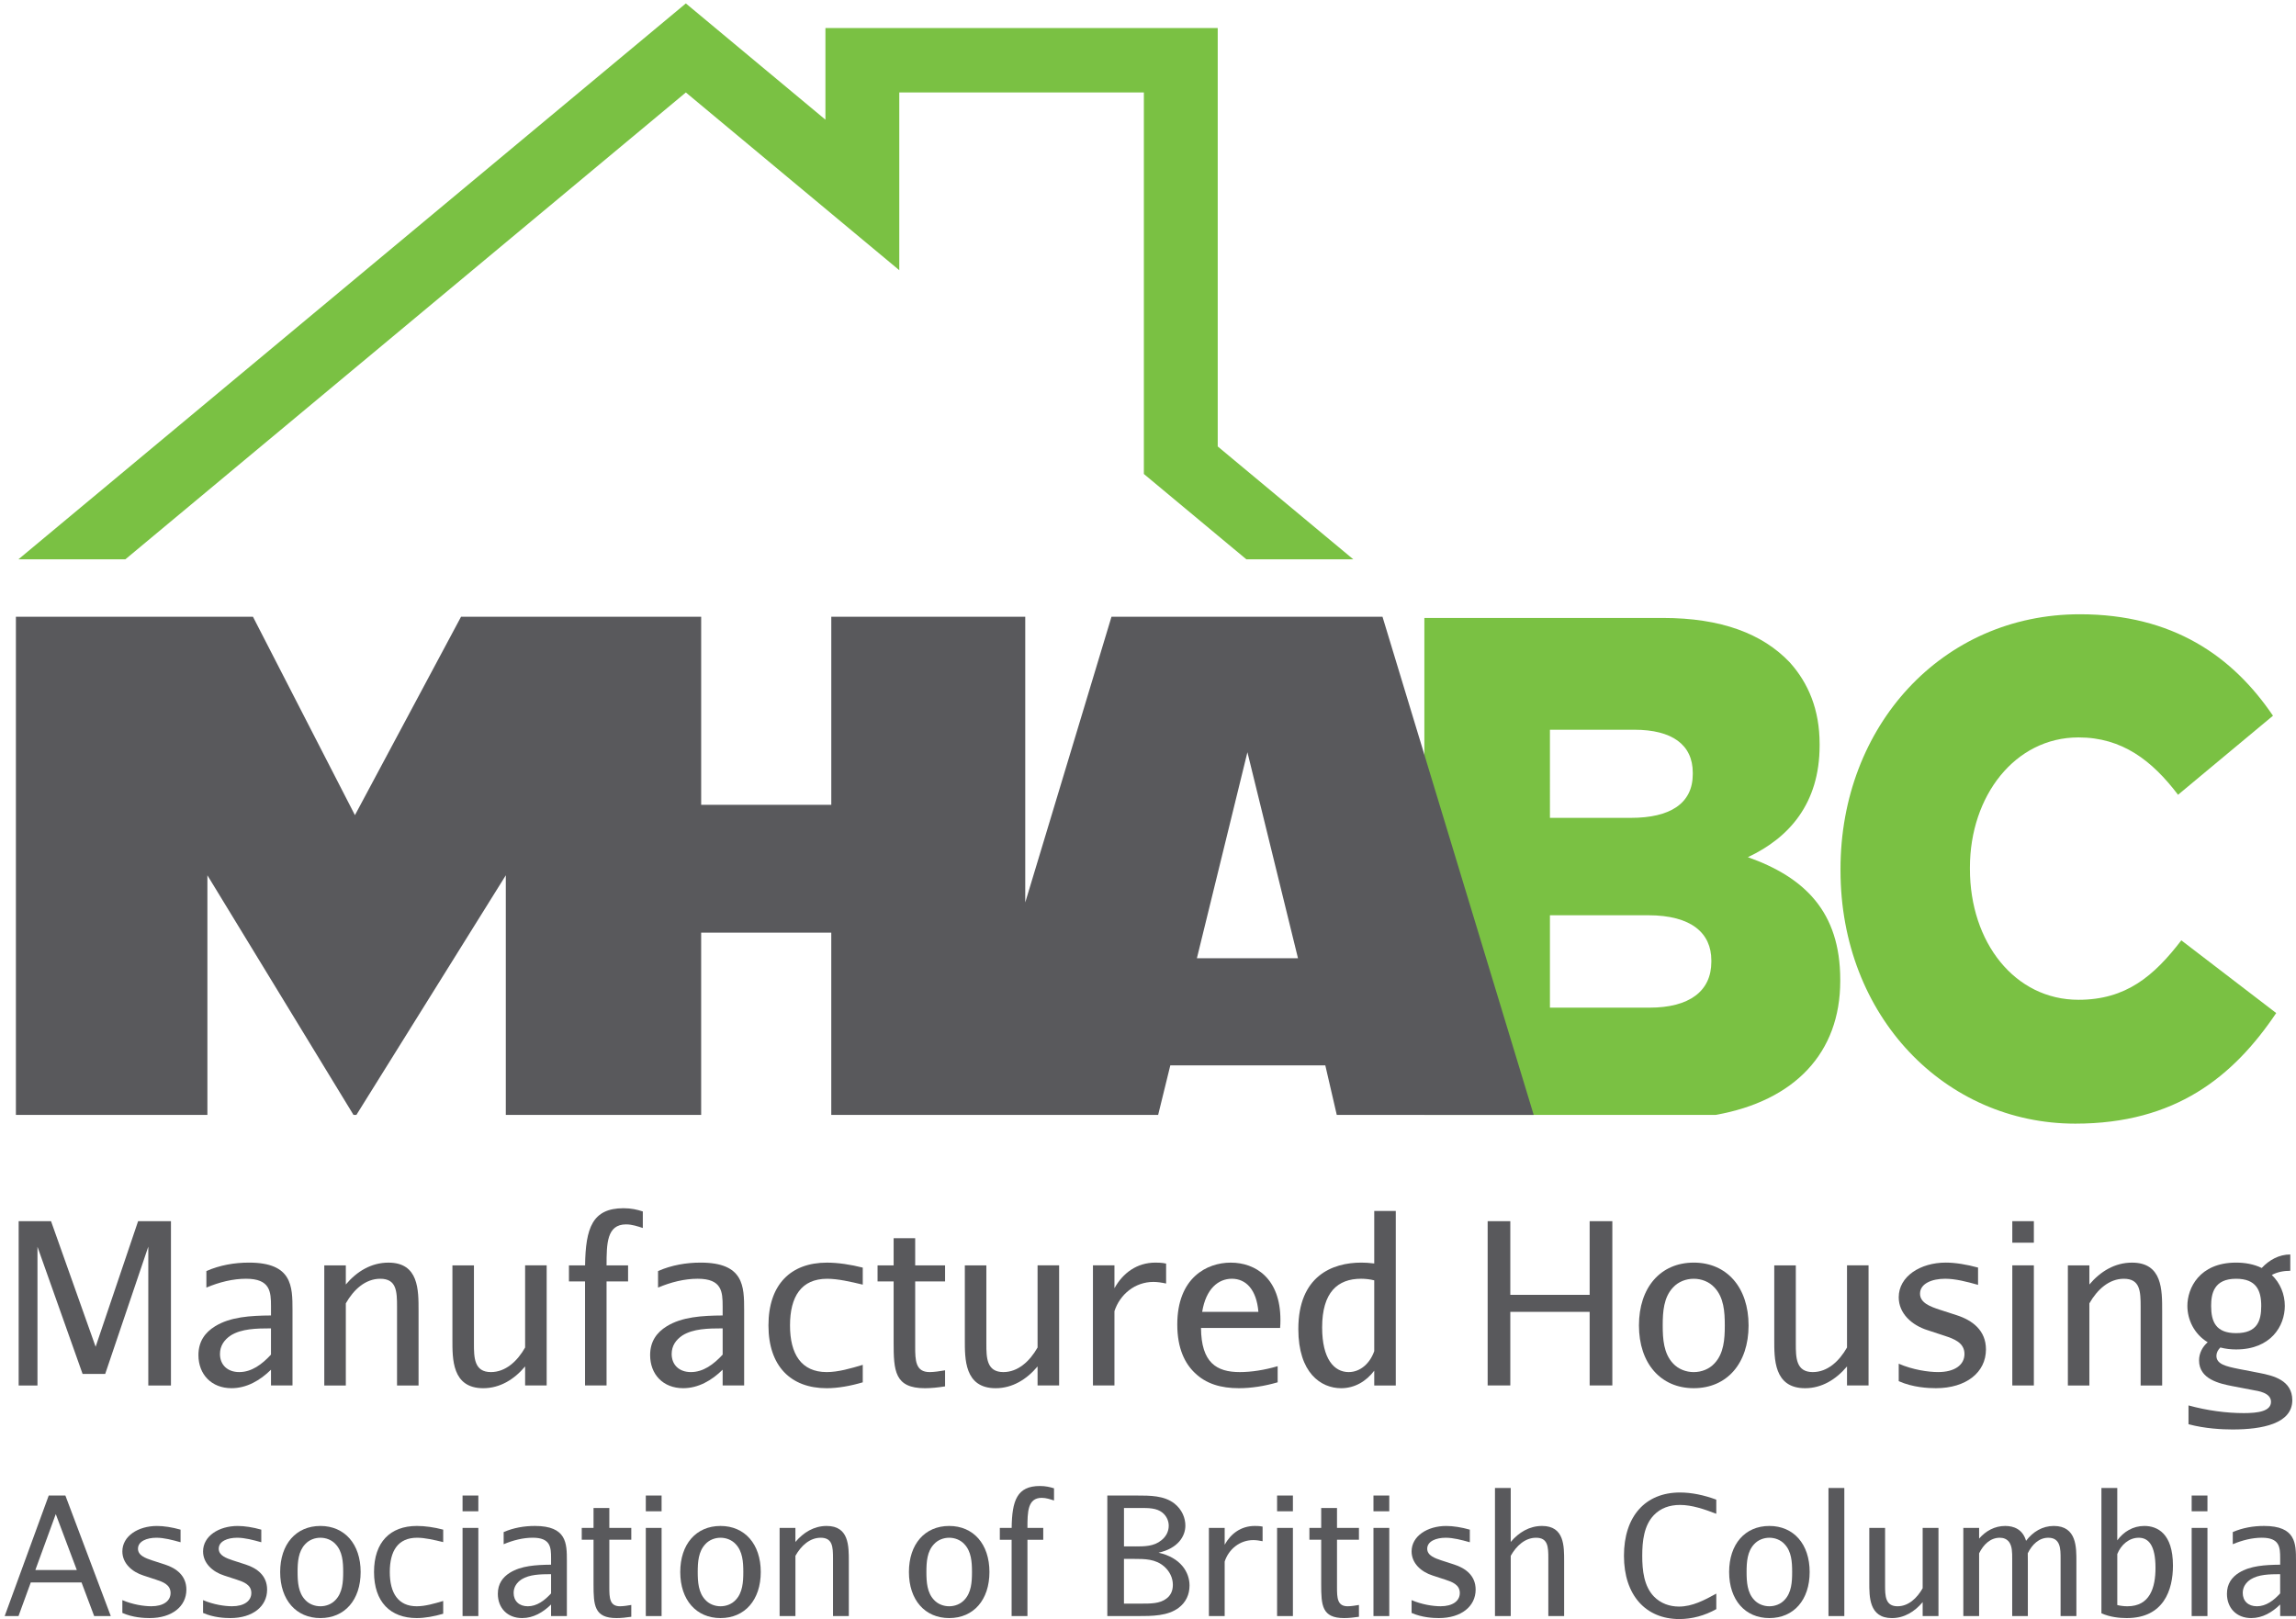 <?xml version="1.0" encoding="utf-8"?>
<!-- Generator: Adobe Illustrator 14.0.0, SVG Export Plug-In . SVG Version: 6.00 Build 43363)  -->
<!DOCTYPE svg PUBLIC "-//W3C//DTD SVG 1.1//EN" "http://www.w3.org/Graphics/SVG/1.1/DTD/svg11.dtd">
<svg version="1.1" id="Layer_1" xmlns="http://www.w3.org/2000/svg" xmlns:xlink="http://www.w3.org/1999/xlink" x="0px" y="0px"
	 width="134px" height="94.5px" viewBox="0 0 134 94.5" enable-background="new 0 0 134 94.5" xml:space="preserve">
<g>
	<path fill="#7AC143" d="M107.416,50.802v-0.083c0-8.331,5.92-14.866,13.968-14.866c5.428,0,8.92,2.451,11.272,5.922l-5.54,4.614
		c-1.52-2.001-3.264-3.348-5.81-3.348c-3.717,0-6.337,3.431-6.337,7.594v0.084c0,4.288,2.62,7.636,6.337,7.636
		c2.776,0,4.405-1.389,6.001-3.47l5.538,4.244c-2.504,3.718-5.883,6.455-11.726,6.455C113.529,65.584,107.416,59.333,107.416,50.802
		z"/>
	<path fill="#7AC143" d="M100.132,65.074c4.622-0.823,7.269-3.632,7.269-7.813v-0.08c0-3.973-2.092-5.979-5.391-7.15
		c2.407-1.129,4.187-3.134,4.187-6.519v-0.084c0-2.006-0.653-3.553-1.742-4.766c-1.589-1.672-3.994-2.594-7.406-2.594h-13.92v29.005
		H100.132z M90.458,42.593h4.923c2.211,0,3.413,0.877,3.413,2.507v0.084c0,1.714-1.319,2.552-3.607,2.552h-4.729V42.593z
		 M90.458,53.421h5.736c2.521,0,3.684,1.044,3.684,2.631v0.086c0,1.712-1.279,2.676-3.608,2.676h-5.812V53.421z"/>
	<polygon fill="#7AC143" points="71.069,26.058 71.069,1.638 48.174,1.638 48.174,6.985 40.028,0.2 1.073,32.647 7.315,32.647 
		40.028,5.397 52.484,15.771 52.484,5.397 66.759,5.397 66.759,27.665 71.069,31.255 72.742,32.647 78.983,32.647 	"/>
	<path fill="#59595C" d="M12.104,65.074V51.088l8.527,13.986h0.169l8.72-13.986v13.986h11.401V54.438h7.594v10.636h19.077
		l0.71-2.891h9.046l0.669,2.891h11.493l-8.824-29.075H64.869l-5.033,16.675V35.999h-11.32v10.976h-7.594V35.999h-0.228H29.601
		h-2.694l-6.192,11.579l-5.951-11.579H0.928v29.075H12.104z M72.802,43.905l2.952,12.026h-5.901L72.802,43.905z"/>
	<g>
		<path fill="#59595C" d="M8.655,80.866v-8.104l-2.515,7.43h-1.32L2.187,72.77v8.097H1.089v-9.589h1.89l2.602,7.329l2.479-7.329
			h1.917v9.589H8.655z"/>
		<path fill="#59595C" d="M17.071,76.465v4.401h-1.255v-0.92c-0.641,0.63-1.421,1.079-2.303,1.079c-1.176,0-1.932-0.809-1.932-1.932
			c0-0.795,0.386-1.32,0.967-1.679c0.89-0.552,2.054-0.625,3.268-0.634v-0.53c0-0.852-0.041-1.613-1.456-1.613
			c-0.768,0-1.562,0.197-2.315,0.516v-0.966c0.793-0.346,1.641-0.492,2.486-0.492C17.061,73.695,17.071,75.084,17.071,76.465z
			 M15.816,77.533c-0.868,0.001-1.712,0.021-2.343,0.409c-0.383,0.252-0.635,0.609-0.635,1.086c0,0.634,0.438,1.057,1.125,1.057
			c0.719,0,1.324-0.446,1.852-1.019V77.533z"/>
		<path fill="#59595C" d="M22.191,74.638c-0.863,0-1.551,0.63-2.008,1.435v4.794h-1.257v-7.011h1.257v1.116
			c0.641-0.761,1.483-1.276,2.486-1.276c1.779,0,1.759,1.604,1.759,2.819v4.352h-1.256v-4.59
			C23.173,75.362,23.141,74.638,22.191,74.638z"/>
		<path fill="#59595C" d="M28.65,80.085c0.854,0,1.541-0.63,1.997-1.434v-4.796h1.258v7.011h-1.258v-1.111
			c-0.636,0.759-1.469,1.271-2.446,1.271c-1.834,0-1.797-1.737-1.797-2.844v-4.326h1.256v4.565
			C27.66,79.239,27.672,80.085,28.65,80.085z"/>
		<path fill="#59595C" d="M36.391,70.521c0.45,0,0.792,0.08,1.125,0.188v0.966c-0.291-0.094-0.622-0.211-0.978-0.211
			c-1.126,0-1.136,1.129-1.138,2.392h1.256v0.938H35.4v6.072h-1.256v-6.072h-0.939v-0.938h0.942
			C34.176,71.672,34.574,70.521,36.391,70.521z"/>
		<path fill="#59595C" d="M43.43,76.465v4.401h-1.255v-0.92c-0.641,0.63-1.42,1.079-2.303,1.079c-1.177,0-1.929-0.809-1.929-1.932
			c0-0.795,0.384-1.32,0.965-1.679c0.889-0.552,2.054-0.625,3.267-0.634v-0.53c0-0.852-0.041-1.613-1.456-1.613
			c-0.766,0-1.56,0.197-2.314,0.516v-0.966c0.795-0.346,1.641-0.492,2.487-0.492C43.419,73.695,43.43,75.084,43.43,76.465z
			 M42.175,77.533c-0.867,0.001-1.713,0.021-2.341,0.409c-0.383,0.252-0.634,0.609-0.634,1.086c0,0.634,0.437,1.057,1.123,1.057
			c0.719,0,1.325-0.446,1.853-1.019V77.533z"/>
		<path fill="#59595C" d="M48.249,80.085c0.662,0,1.389-0.208,2.104-0.423v1.02c-0.714,0.212-1.455,0.344-2.104,0.344
			c-2.1,0-3.4-1.289-3.4-3.665c0-2.374,1.287-3.665,3.414-3.665c0.635,0,1.375,0.11,2.09,0.291v0.993
			c-0.714-0.171-1.455-0.342-2.077-0.342c-1.511,0-2.169,1.038-2.169,2.723C46.105,79.031,46.764,80.085,48.249,80.085z"/>
		<path fill="#59595C" d="M54.257,80.085c0.251,0,0.623-0.054,0.9-0.104v0.938c-0.411,0.066-0.821,0.107-1.177,0.107
			c-1.77,0-1.826-1.018-1.826-2.685v-3.547h-0.938v-0.938h0.938v-1.585h1.258v1.585h1.745v0.938h-1.745v3.785
			C53.412,79.408,53.43,80.085,54.257,80.085z"/>
		<path fill="#59595C" d="M58.558,80.085c0.854,0,1.54-0.63,1.997-1.434v-4.796h1.258v7.011h-1.258v-1.111
			c-0.637,0.759-1.469,1.271-2.446,1.271c-1.834,0-1.799-1.737-1.799-2.844v-4.326h1.256v4.565
			C57.565,79.239,57.578,80.085,58.558,80.085z"/>
		<path fill="#59595C" d="M67.316,74.822c-1.075,0-1.952,0.724-2.274,1.706v4.338h-1.255v-7.011h1.255v1.335
			c0.489-0.882,1.304-1.495,2.393-1.495c0.119,0,0.372,0,0.622,0.057v1.164C67.807,74.862,67.554,74.822,67.316,74.822z"/>
		<path fill="#59595C" d="M72.359,80.085c0.662,0,1.439-0.118,2.208-0.344v0.94c-0.769,0.225-1.546,0.344-2.265,0.344
			c-1.041,0-1.916-0.252-2.577-0.9c-0.566-0.541-1.016-1.415-1.016-2.815c0-2.739,1.731-3.614,3.12-3.614
			c1.434,0,2.9,0.906,2.9,3.343c0,0.149-0.004,0.308-0.018,0.469h-4.617C70.107,79.539,71.002,80.085,72.359,80.085z M73.443,76.568
			c-0.107-1.284-0.714-1.931-1.548-1.931c-0.793,0-1.515,0.586-1.733,1.931H73.443z"/>
		<path fill="#59595C" d="M79.451,73.695c0.21,0,0.47,0.013,0.753,0.051v-3.064h1.257v10.185h-1.257v-0.863
			c-0.46,0.611-1.135,1.022-1.931,1.022c-1.178,0-2.499-0.887-2.499-3.452C75.774,74.473,77.757,73.695,79.451,73.695z
			 M77.163,77.481c0,1.838,0.701,2.604,1.548,2.604c0.699,0,1.254-0.532,1.493-1.224V74.73c-0.248-0.06-0.501-0.093-0.767-0.093
			C78.071,74.638,77.163,75.422,77.163,77.481z"/>
		<path fill="#59595C" d="M92.776,80.866v-4.298h-4.631v4.298h-1.322v-9.589h1.322v4.299h4.631v-4.299H94.1v9.589H92.776z"/>
		<path fill="#59595C" d="M102.051,77.36c0,2.217-1.261,3.665-3.201,3.665c-1.918,0-3.197-1.438-3.197-3.665
			c0-2.213,1.26-3.665,3.197-3.665C100.771,73.695,102.051,75.134,102.051,77.36z M100.054,75.141
			c-0.305-0.332-0.752-0.503-1.204-0.503c-0.449,0-0.898,0.171-1.203,0.503c-0.554,0.58-0.607,1.428-0.607,2.22
			c0,0.793,0.054,1.641,0.607,2.224c0.305,0.329,0.754,0.501,1.203,0.501c0.452,0,0.899-0.172,1.204-0.501
			c0.557-0.583,0.609-1.431,0.609-2.224C100.663,76.568,100.61,75.721,100.054,75.141z"/>
		<path fill="#59595C" d="M105.798,80.085c0.855,0,1.54-0.63,1.998-1.434v-4.796h1.257v7.011h-1.257v-1.111
			c-0.638,0.759-1.469,1.271-2.447,1.271c-1.835,0-1.799-1.737-1.799-2.844v-4.326h1.258v4.565
			C104.808,79.239,104.817,80.085,105.798,80.085z"/>
		<path fill="#59595C" d="M112.984,81.025c-0.436,0-1.351-0.041-2.17-0.411v-1.018c0.819,0.355,1.72,0.488,2.301,0.488
			c0.954,0,1.536-0.409,1.536-1.057c0-0.661-0.624-0.885-1.153-1.059l-1.003-0.33c-0.926-0.292-1.681-0.98-1.681-1.919
			c0-1.217,1.257-2.025,2.75-2.025c0.543,0,1.219,0.11,1.88,0.291v1.009c-0.661-0.187-1.324-0.357-1.919-0.357
			c-0.768,0-1.468,0.278-1.468,0.872c0,0.539,0.609,0.755,1.125,0.927l1.019,0.33c0.9,0.292,1.704,0.873,1.704,1.997
			C115.905,80.098,114.757,81.025,112.984,81.025z"/>
		<path fill="#59595C" d="M117.443,72.533v-1.256h1.258v1.256H117.443z M117.443,80.866v-7.011h1.258v7.011H117.443z"/>
		<path fill="#59595C" d="M123.952,74.638c-0.862,0-1.551,0.63-2.011,1.435v4.794h-1.255v-7.011h1.255v1.116
			c0.643-0.761,1.485-1.276,2.488-1.276c1.778,0,1.76,1.604,1.76,2.819v4.352h-1.256v-4.59
			C124.934,75.362,124.9,74.638,123.952,74.638z"/>
		<path fill="#59595C" d="M130.503,73.695c0.521,0,1.043,0.091,1.496,0.314c0.441-0.471,1.013-0.789,1.667-0.789v0.952
			c-0.383,0-0.764,0.073-1.078,0.245c0.493,0.474,0.759,1.126,0.759,1.805c0,1.181-0.82,2.541-2.844,2.541
			c-0.309,0-0.621-0.035-0.919-0.114c-0.139,0.137-0.229,0.312-0.229,0.486c0,0.49,0.561,0.617,1.294,0.765l1.229,0.238
			c0.78,0.153,1.906,0.415,1.906,1.587c0,1.368-1.748,1.709-3.485,1.709c-0.613,0-1.618-0.049-2.573-0.307v-1.097
			c1.099,0.303,2.223,0.449,3.226,0.449c0.827,0,1.589-0.104,1.589-0.661c0-0.538-0.788-0.634-1.006-0.675l-1.244-0.238
			c-0.748-0.146-1.949-0.4-1.949-1.503c0-0.411,0.193-0.789,0.504-1.059c-0.779-0.469-1.185-1.307-1.185-2.122
			C127.66,75.196,128.354,73.695,130.503,73.695z M131.971,76.223c0-0.909-0.293-1.585-1.468-1.585
			c-1.285,0-1.456,0.854-1.456,1.585c0,0.914,0.269,1.589,1.456,1.589C131.735,77.812,131.971,77.102,131.971,76.223z"/>
		<path fill="#59595C" d="M5.496,94.326l-0.737-1.962H1.796L1.08,94.326H0.273l2.571-7.036h0.972l2.65,7.036H5.496z M3.255,88.374
			l-1.192,3.264h2.42L3.255,88.374z"/>
		<path fill="#59595C" d="M8.732,94.443c-0.319,0-0.99-0.03-1.591-0.301v-0.747c0.601,0.26,1.261,0.358,1.689,0.358
			c0.699,0,1.125-0.3,1.125-0.777c0-0.485-0.457-0.648-0.846-0.775L8.375,91.96c-0.681-0.216-1.234-0.721-1.234-1.408
			c0-0.895,0.922-1.485,2.019-1.485c0.398,0,0.894,0.076,1.378,0.215v0.735c-0.485-0.136-0.97-0.263-1.408-0.263
			c-0.563,0-1.077,0.204-1.077,0.642c0,0.397,0.447,0.553,0.826,0.68l0.746,0.241c0.661,0.214,1.253,0.644,1.253,1.466
			C10.878,93.763,10.035,94.443,8.732,94.443z"/>
		<path fill="#59595C" d="M13.444,94.443c-0.322,0-0.991-0.03-1.593-0.301v-0.747c0.602,0.26,1.263,0.358,1.69,0.358
			c0.698,0,1.127-0.3,1.127-0.777c0-0.485-0.459-0.648-0.847-0.775l-0.737-0.241c-0.679-0.216-1.233-0.721-1.233-1.408
			c0-0.895,0.921-1.485,2.021-1.485c0.397,0,0.892,0.076,1.377,0.215v0.735c-0.485-0.136-0.971-0.263-1.407-0.263
			c-0.564,0-1.077,0.204-1.077,0.642c0,0.397,0.446,0.553,0.825,0.68l0.747,0.241c0.661,0.214,1.252,0.644,1.252,1.466
			C15.59,93.763,14.745,94.443,13.444,94.443z"/>
		<path fill="#59595C" d="M21.048,91.754c0,1.626-0.926,2.689-2.349,2.689c-1.41,0-2.348-1.053-2.348-2.689
			c0-1.625,0.925-2.688,2.348-2.688C20.108,89.066,21.048,90.118,21.048,91.754z M19.582,90.125
			c-0.223-0.244-0.553-0.371-0.883-0.371c-0.331,0-0.661,0.127-0.884,0.371c-0.408,0.427-0.447,1.047-0.447,1.629
			s0.039,1.206,0.447,1.631c0.223,0.243,0.553,0.369,0.884,0.369c0.33,0,0.66-0.126,0.883-0.369
			c0.408-0.425,0.447-1.049,0.447-1.631S19.99,90.552,19.582,90.125z"/>
		<path fill="#59595C" d="M24.323,93.754c0.485,0,1.02-0.155,1.543-0.31v0.746c-0.524,0.155-1.067,0.253-1.543,0.253
			c-1.542,0-2.494-0.944-2.494-2.689c0-1.742,0.943-2.688,2.503-2.688c0.467,0,1.01,0.076,1.534,0.215v0.728
			c-0.524-0.128-1.067-0.255-1.524-0.255c-1.11,0-1.593,0.762-1.593,2C22.75,92.979,23.234,93.754,24.323,93.754z"/>
		<path fill="#59595C" d="M26.996,88.21v-0.92h0.921v0.92H26.996z M26.996,94.326v-5.146h0.921v5.146H26.996z"/>
		<path fill="#59595C" d="M33.084,91.095v3.231h-0.922V93.65c-0.472,0.463-1.042,0.793-1.689,0.793
			c-0.865,0-1.418-0.593-1.418-1.417c0-0.583,0.283-0.97,0.709-1.233c0.652-0.404,1.509-0.457,2.398-0.466v-0.39
			c0-0.624-0.031-1.184-1.068-1.184c-0.563,0-1.146,0.146-1.699,0.379v-0.709c0.583-0.253,1.203-0.357,1.824-0.357
			C33.076,89.066,33.084,90.083,33.084,91.095z M32.162,91.88c-0.637,0.002-1.258,0.015-1.72,0.301
			c-0.28,0.184-0.465,0.446-0.465,0.796c0,0.468,0.32,0.777,0.825,0.777c0.528,0,0.972-0.328,1.36-0.751V91.88z"/>
		<path fill="#59595C" d="M36.184,93.754c0.184,0,0.458-0.04,0.66-0.077v0.69c-0.302,0.046-0.601,0.076-0.863,0.076
			c-1.3,0-1.341-0.747-1.341-1.97v-2.602h-0.688v-0.691h0.688v-1.163h0.922v1.163h1.282v0.691h-1.282v2.774
			C35.562,93.257,35.577,93.754,36.184,93.754z"/>
		<path fill="#59595C" d="M37.691,88.21v-0.92h0.921v0.92H37.691z M37.691,94.326v-5.146h0.921v5.146H37.691z"/>
		<path fill="#59595C" d="M44.4,91.754c0,1.626-0.926,2.689-2.349,2.689c-1.41,0-2.35-1.053-2.35-2.689
			c0-1.625,0.925-2.688,2.35-2.688C43.46,89.066,44.4,90.118,44.4,91.754z M42.935,90.125c-0.224-0.244-0.554-0.371-0.883-0.371
			c-0.331,0-0.661,0.127-0.883,0.371c-0.409,0.427-0.448,1.047-0.448,1.629s0.039,1.206,0.448,1.631
			c0.223,0.243,0.553,0.369,0.883,0.369c0.33,0,0.659-0.126,0.883-0.369c0.407-0.425,0.446-1.049,0.446-1.631
			S43.342,90.552,42.935,90.125z"/>
		<path fill="#59595C" d="M47.897,89.754c-0.633,0-1.14,0.463-1.474,1.054v3.519H45.5v-5.146h0.922V90
			c0.471-0.559,1.088-0.934,1.825-0.934c1.305,0,1.292,1.175,1.292,2.065v3.194h-0.923v-3.368
			C48.616,90.286,48.592,89.754,47.897,89.754z"/>
		<path fill="#59595C" d="M57.746,91.754c0,1.626-0.926,2.689-2.35,2.689c-1.41,0-2.349-1.053-2.349-2.689
			c0-1.625,0.926-2.688,2.349-2.688C56.806,89.066,57.746,90.118,57.746,91.754z M56.28,90.125
			c-0.225-0.244-0.554-0.371-0.884-0.371s-0.66,0.127-0.883,0.371c-0.409,0.427-0.446,1.047-0.446,1.629s0.038,1.206,0.446,1.631
			c0.223,0.243,0.553,0.369,0.883,0.369s0.659-0.126,0.884-0.369c0.408-0.425,0.447-1.049,0.447-1.631S56.688,90.552,56.28,90.125z"
			/>
		<path fill="#59595C" d="M60.691,86.734c0.33,0,0.581,0.06,0.824,0.135v0.71c-0.212-0.067-0.456-0.154-0.717-0.154
			c-0.826,0-0.834,0.831-0.834,1.756h0.922v0.691h-0.922v4.454h-0.924v-4.454h-0.688v-0.691h0.691
			C59.063,87.578,59.357,86.734,60.691,86.734z"/>
		<path fill="#59595C" d="M69.424,92.541c0,0.534-0.217,0.988-0.634,1.302c-0.643,0.48-1.534,0.483-2.416,0.483h-1.748V87.29h1.699
			c0.806,0,1.612,0,2.214,0.464c0.455,0.36,0.642,0.854,0.642,1.292c0,0.631-0.442,1.332-1.566,1.581
			C68.914,90.914,69.424,91.774,69.424,92.541z M66.248,90.261c0.553,0,1.097,0,1.534-0.36c0.263-0.206,0.428-0.505,0.428-0.845
			c0-0.264-0.106-0.553-0.37-0.769c-0.339-0.27-0.805-0.27-1.271-0.27h-0.971v2.243H66.248z M65.597,93.599h1.037
			c0.527,0,1.06,0,1.438-0.291c0.252-0.185,0.379-0.457,0.379-0.806c0-0.417-0.195-0.796-0.504-1.067
			c-0.507-0.446-1.138-0.446-1.767-0.446h-0.583V93.599z"/>
		<path fill="#59595C" d="M73.146,89.891c-0.791,0-1.434,0.531-1.671,1.252v3.184h-0.921v-5.146h0.921v0.981
			c0.358-0.648,0.956-1.096,1.758-1.096c0.086,0,0.271,0,0.455,0.037v0.854C73.503,89.919,73.318,89.891,73.146,89.891z"/>
		<path fill="#59595C" d="M74.534,88.21v-0.92h0.923v0.92H74.534z M74.534,94.326v-5.146h0.923v5.146H74.534z"/>
		<path fill="#59595C" d="M78.652,93.754c0.184,0,0.456-0.04,0.659-0.077v0.69c-0.301,0.046-0.601,0.076-0.864,0.076
			c-1.298,0-1.339-0.747-1.339-1.97v-2.602H76.42v-0.691h0.688v-1.163h0.923v1.163h1.28v0.691h-1.28v2.774
			C78.031,93.257,78.045,93.754,78.652,93.754z"/>
		<path fill="#59595C" d="M80.159,88.21v-0.92h0.922v0.92H80.159z M80.159,94.326v-5.146h0.922v5.146H80.159z"/>
		<path fill="#59595C" d="M83.975,94.443c-0.319,0-0.99-0.03-1.591-0.301v-0.747c0.601,0.26,1.261,0.358,1.689,0.358
			c0.698,0,1.125-0.3,1.125-0.777c0-0.485-0.456-0.648-0.845-0.775l-0.737-0.241c-0.681-0.216-1.232-0.721-1.232-1.408
			c0-0.895,0.923-1.485,2.02-1.485c0.398,0,0.893,0.076,1.378,0.215v0.735c-0.485-0.136-0.969-0.263-1.407-0.263
			c-0.563,0-1.079,0.204-1.079,0.642c0,0.397,0.448,0.553,0.827,0.68l0.745,0.241c0.662,0.214,1.254,0.644,1.254,1.466
			C86.121,93.763,85.276,94.443,83.975,94.443z"/>
		<path fill="#59595C" d="M89.648,89.754c-0.635,0-1.143,0.463-1.478,1.054v3.519h-0.92v-7.476h0.92V90
			c0.47-0.559,1.09-0.934,1.826-0.934c1.307,0,1.291,1.175,1.291,2.065v3.194h-0.923v-3.368
			C90.365,90.286,90.343,89.754,89.648,89.754z"/>
		<path fill="#59595C" d="M98.049,87.113c0.681,0,1.417,0.156,2.117,0.417v0.825c-0.709-0.271-1.428-0.516-2.117-0.516
			c-0.612,0-1.134,0.188-1.524,0.594c-0.58,0.604-0.68,1.516-0.68,2.377c0,0.856,0.1,1.767,0.68,2.372
			c0.391,0.402,0.912,0.589,1.467,0.589c0.777,0,1.485-0.376,2.175-0.756v0.905c-0.672,0.379-1.418,0.58-2.156,0.58
			c-1.956,0-3.233-1.387-3.233-3.69C94.776,88.503,96.026,87.113,98.049,87.113z"/>
		<path fill="#59595C" d="M105.616,91.754c0,1.626-0.927,2.689-2.352,2.689c-1.408,0-2.348-1.053-2.348-2.689
			c0-1.625,0.925-2.688,2.348-2.688C104.676,89.066,105.616,90.118,105.616,91.754z M104.149,90.125
			c-0.224-0.244-0.553-0.371-0.885-0.371c-0.328,0-0.659,0.127-0.883,0.371c-0.406,0.427-0.446,1.047-0.446,1.629
			s0.04,1.206,0.446,1.631c0.224,0.243,0.555,0.369,0.883,0.369c0.332,0,0.661-0.126,0.885-0.369
			c0.409-0.425,0.445-1.049,0.445-1.631S104.559,90.552,104.149,90.125z"/>
		<path fill="#59595C" d="M106.714,94.326v-7.476h0.925v7.476H106.714z"/>
		<path fill="#59595C" d="M110.745,93.754c0.627,0,1.131-0.463,1.466-1.053v-3.521h0.923v5.146h-0.923v-0.814
			c-0.467,0.557-1.078,0.932-1.795,0.932c-1.347,0-1.319-1.275-1.319-2.089v-3.174h0.921v3.35
			C110.018,93.133,110.024,93.754,110.745,93.754z"/>
		<path fill="#59595C" d="M119.544,89.754c-0.543,0-0.948,0.396-1.199,0.909c0.005,0.158,0.005,0.319,0.005,0.479v3.184h-0.913
			v-3.357c0-0.359,0-0.72-0.185-0.972c-0.136-0.175-0.328-0.243-0.541-0.243c-0.546,0-0.951,0.396-1.205,0.909v3.663h-0.921v-5.146
			h0.921v0.623c0.391-0.448,0.908-0.737,1.523-0.737c0.503,0,1.019,0.192,1.217,0.867c0.396-0.522,0.949-0.867,1.618-0.867
			c1.347,0,1.319,1.271,1.319,2.076v3.184h-0.922v-3.357C120.262,90.409,120.259,89.754,119.544,89.754z"/>
		<path fill="#59595C" d="M124.12,94.443c-0.396,0-0.971-0.05-1.476-0.281v-7.312h0.925v3.056c0.373-0.503,0.913-0.84,1.58-0.84
			c0.75,0,1.67,0.427,1.67,2.317C126.819,92.802,126.279,94.443,124.12,94.443z M125.8,91.512c0-1.349-0.428-1.758-0.979-1.758
			c-0.564,0-1.032,0.409-1.251,0.95v2.979c0.191,0.045,0.393,0.071,0.591,0.071C125.473,93.754,125.8,92.668,125.8,91.512z"/>
		<path fill="#59595C" d="M127.911,88.21v-0.92h0.921v0.92H127.911z M127.911,94.326v-5.146h0.921v5.146H127.911z"/>
		<path fill="#59595C" d="M134,91.095v3.231h-0.924V93.65c-0.471,0.463-1.04,0.793-1.689,0.793c-0.863,0-1.417-0.593-1.417-1.417
			c0-0.583,0.283-0.97,0.709-1.233c0.653-0.404,1.509-0.457,2.397-0.466v-0.39c0-0.624-0.029-1.184-1.067-1.184
			c-0.562,0-1.146,0.146-1.699,0.379v-0.709c0.583-0.253,1.204-0.357,1.824-0.357C133.99,89.066,134,90.083,134,91.095z
			 M133.076,91.88c-0.637,0.002-1.256,0.015-1.718,0.301c-0.28,0.184-0.466,0.446-0.466,0.796c0,0.468,0.32,0.777,0.825,0.777
			c0.526,0,0.973-0.328,1.358-0.751V91.88z"/>
	</g>
</g>
</svg>
